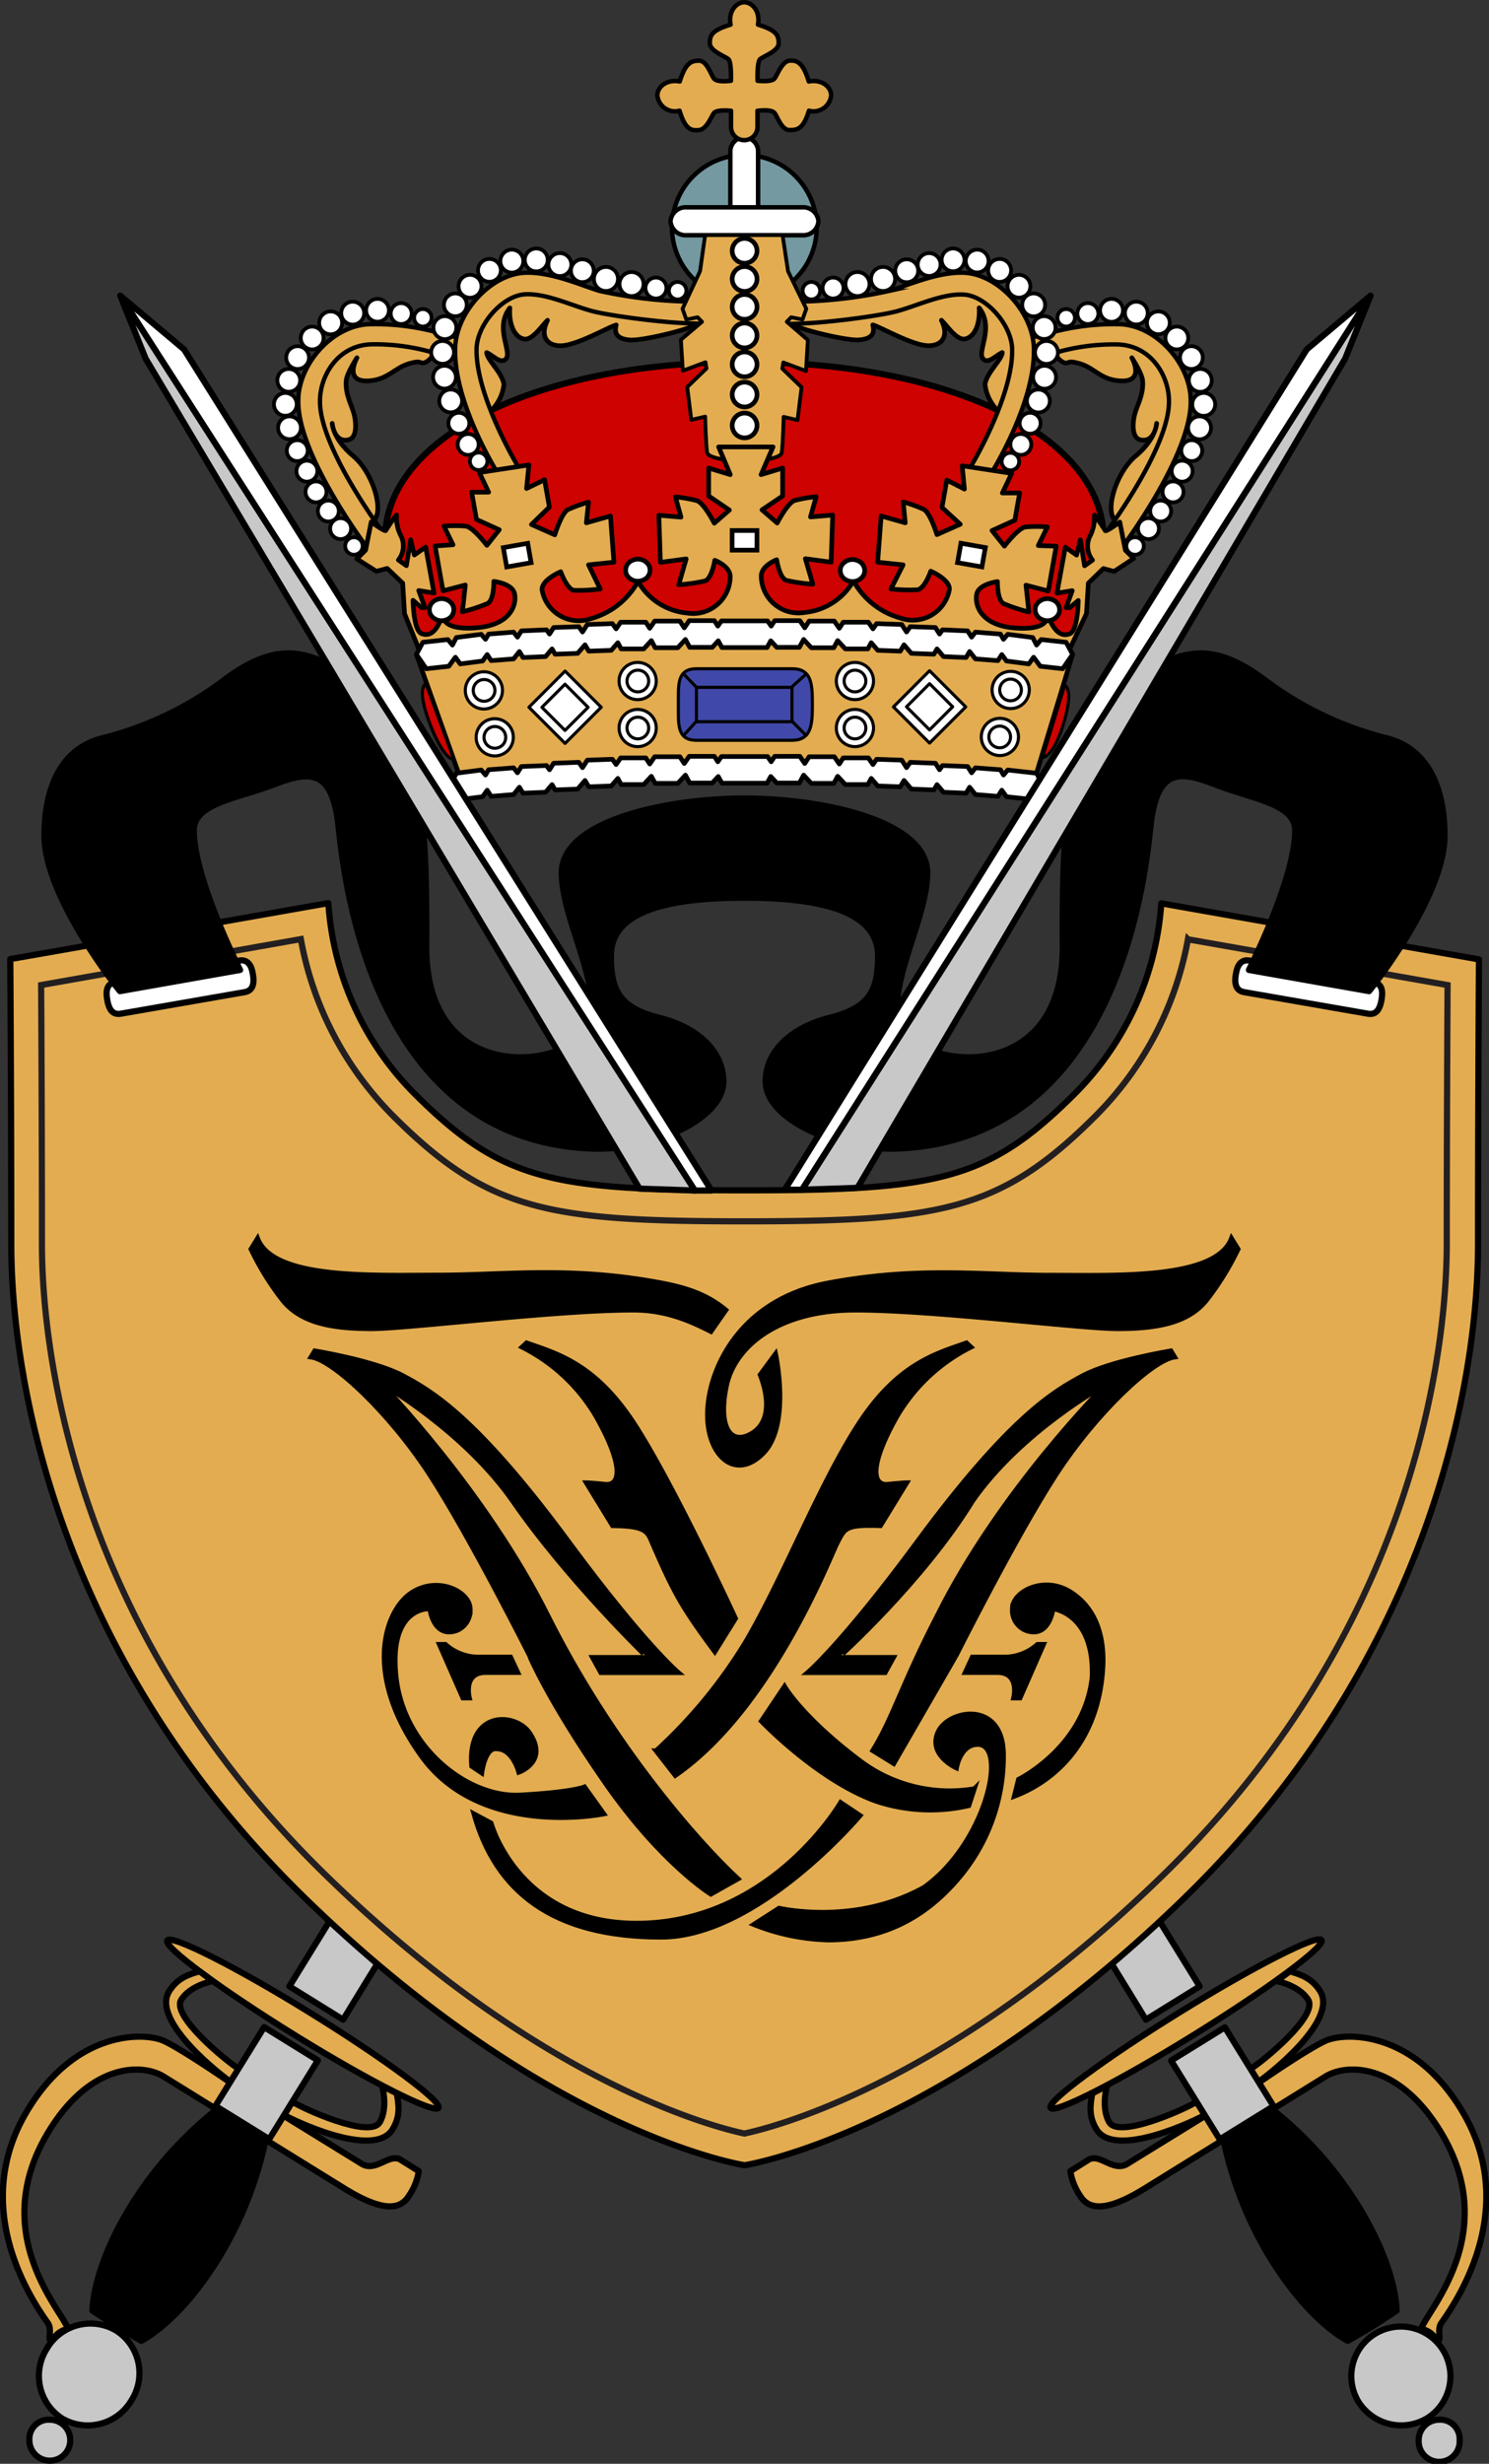 <svg xmlns="http://www.w3.org/2000/svg" viewBox="0 0 240.35 397.41"><rect x="0" y="0" width="240.35" height="397.41" fill="#333333" stroke="none"/><defs><style>.cls-1,.cls-17{fill:#ce0200;}.cls-1,.cls-10,.cls-11,.cls-12,.cls-13,.cls-14,.cls-15,.cls-16,.cls-17,.cls-18,.cls-2,.cls-20,.cls-21,.cls-22,.cls-3,.cls-4,.cls-5,.cls-6,.cls-7,.cls-8,.cls-9{stroke:#000;}.cls-1,.cls-12,.cls-19,.cls-22{stroke-miterlimit:10;}.cls-2,.cls-5{fill:#c8c8c8;}.cls-10,.cls-11,.cls-13,.cls-14,.cls-15,.cls-16,.cls-17,.cls-2,.cls-20,.cls-3,.cls-4,.cls-5,.cls-6,.cls-7,.cls-8,.cls-9{stroke-linejoin:round;}.cls-11,.cls-12,.cls-14,.cls-19,.cls-3,.cls-6,.cls-9{fill:#e3ac50;}.cls-7{fill:#7499a0;}.cls-7,.cls-8,.cls-9{stroke-width:0.72px;}.cls-10,.cls-13,.cls-16,.cls-18,.cls-20,.cls-8{fill:#fff;}.cls-10,.cls-11,.cls-18,.cls-21,.cls-22{stroke-width:0.75px;}.cls-12{stroke-width:0.7px;}.cls-13,.cls-14{stroke-width:0.61px;}.cls-15{fill:#4049a9;}.cls-15,.cls-16,.cls-17{stroke-width:0.5px;}.cls-18,.cls-21{stroke-miterlimit:22.93;}.cls-19{stroke:#231f20;}</style></defs><g id="Lag_2" data-name="Lag 2"><g id="Ny_Stregtegning_3_med_farver" data-name="Ny Stregtegning 3 med farver"><path class="cls-1" d="M120.29,58.4c33.37,0,57,11.94,57.82,27.62.11,3,0,4.15-3.5,7.19-.1,2.23.11,4.56-.58,6.9-1,3.26-1.13,5.33-8.65,4.84-11.94-.92-29.44-2.45-45.23-3-15.78.53-33.28,2.06-45.23,3-7.52.49-7.68-1.58-8.64-4.84-.69-2.34-.48-4.67-.58-6.9-3.51-3-3.61-4.2-3.51-7.19C63.05,70.34,86.65,58.4,120,58.4"/><polygon class="cls-2" points="184.97 325.77 193.65 320.4 186.11 308.17 178.38 315.02 184.97 325.77"/><polygon class="cls-2" points="55.38 325.77 46.71 320.4 54.25 308.17 61.97 315.02 55.38 325.77"/><path class="cls-3" d="M195,341l-12.86,7.92c-2.32,1.63-4.52-1.61-6.37-.59l-3,1.88a9.73,9.73,0,0,0,1.6,4c1.5,2.44,4.61,2.38,10.49-1.26l29.08-18c3.55-2.19,11.8-2.1,18.46,8.68,10.17,16.44-2,29-3,32,1.8.47,2,1.28,2.77,2,.52-.4-.25-1.89.5-2.95,4.13-5.78,11.9-19.59,3.5-33.9-7.89-13.44-19.16-13-22.23-11.59s-10.67,6.68-10.67,6.68Z"/><path class="cls-4" d="M197.47,345.08a60.52,60.52,0,0,0,7.63,19.24c6.44,10.42,12.46,13.25,12.46,13.25s2.61-1.48,4-2.34,3.87-2.52,3.87-2.52.16-6.65-6.29-17.07a60.38,60.38,0,0,0-13.8-15.42l-3.93,2.43Z"/><path class="cls-5" d="M229,393.63a3.31,3.31,0,1,0,6.61-.05,3.12,3.12,0,0,0-3.33-3.28A3.3,3.3,0,0,0,229,393.63Z"/><path class="cls-5" d="M219.16,387.21a8,8,0,1,1,11.17,2.87A8.16,8.16,0,0,1,219.16,387.21Z"/><path class="cls-3" d="M169.58,340c-.63-1,8.66-7.89,20.74-15.36s22.38-12.71,23-11.7-8.66,7.89-20.74,15.36S170.21,341,169.58,340Z"/><path class="cls-6" d="M194.49,341.14c-1.05.65-14.46,7.23-17.49,2.34-1.34-2.18-1-4-.69-5.82.8-.42,2.37-1.2,2.37-1.2s-1,3.5.37,5.86c1.57,2.67,12.13-2.07,14.13-3.31Z"/><path class="cls-6" d="M203.1,335.82c1.05-.65,13-9.73,10-14.63-1.35-2.17-3.15-2.68-4.89-3.22-.74.53-2.14,1.58-2.14,1.58s3.59.65,5.08,3c1.68,2.6-7.31,9.95-9.31,11.18Z"/><rect class="cls-2" x="192.21" y="328.56" width="10.2" height="14.94" transform="translate(-147.21 153.95) rotate(-31.72)"/><path class="cls-3" d="M45.36,341l12.86,7.92c2.32,1.63,4.53-1.61,6.38-.59l3,1.88a9.68,9.68,0,0,1-1.61,4c-1.5,2.44-4.61,2.38-10.48-1.26l-29.09-18c-3.55-2.19-11.79-2.1-18.45,8.68-10.17,16.44,2,29,3,32-1.79.47-2,1.28-2.77,2-.52-.4.26-1.89-.49-2.95-4.14-5.78-11.9-19.59-3.5-33.9,7.88-13.44,19.16-13,22.22-11.59s10.68,6.68,10.68,6.68Z"/><path class="cls-4" d="M42.89,345.08a60.71,60.71,0,0,1-7.64,19.24c-6.44,10.42-12.45,13.25-12.45,13.25s-2.62-1.48-4-2.34-3.87-2.52-3.87-2.52-.15-6.65,6.29-17.07A60.6,60.6,0,0,1,35,340.22L39,342.65Z"/><path class="cls-5" d="M11.34,393.63a3.3,3.3,0,1,1-6.6-.05,3.12,3.12,0,0,1,3.33-3.28A3.3,3.3,0,0,1,11.34,393.63Z"/><path class="cls-5" d="M21.2,387.21a8.15,8.15,0,0,0-2.43-11.28,8.16,8.16,0,0,0-11.18,2.86A8.17,8.17,0,0,0,10,390.08,8.18,8.18,0,0,0,21.2,387.21Z"/><path class="cls-3" d="M70.78,340c.62-1-8.66-7.89-20.75-15.36S27.65,312,27,313s8.66,7.89,20.74,15.36S70.15,341,70.78,340Z"/><path class="cls-6" d="M45.86,341.14c1,.65,14.47,7.23,17.49,2.34,1.35-2.18,1-4,.7-5.82-.8-.42-2.37-1.2-2.37-1.2s1,3.5-.38,5.86C59.73,345,49.17,340.25,47.18,339Z"/><path class="cls-6" d="M37.25,335.82c-1-.65-13-9.73-9.94-14.63,1.35-2.17,3.14-2.68,4.89-3.22l2.14,1.58s-3.59.65-5.08,3c-1.68,2.6,7.31,9.95,9.31,11.18Z"/><rect class="cls-2" x="35.57" y="330.93" width="14.94" height="10.2" transform="translate(-265.42 195.95) rotate(-58.28)"/><path class="cls-7" d="M131.83,36.64A11.68,11.68,0,1,1,120.16,25,11.67,11.67,0,0,1,131.83,36.64Z"/><path class="cls-8" d="M122.37,34.25a2.24,2.24,0,0,1-4.48,0V24.41a2.24,2.24,0,0,1,4.48,0Z"/><path class="cls-8" d="M132.11,35.69a2.45,2.45,0,0,1-2.61,2.25H110.84a2.45,2.45,0,0,1-2.61-2.25,2.45,2.45,0,0,1,2.61-2.25H129.5A2.45,2.45,0,0,1,132.11,35.69Z"/><path class="cls-9" d="M120.1.36c1.36,0,2.64,1.5,2.25,3.61,3,.93,3.34,1.72,3.34,3s-2.48,2.1-3,2.58-.4,3.48-.4,3.48c.81.08,2.29.13,2.71-.33s1.19-2.79,2.42-2.91,2.21.31,3.13,3.35c2.12-.4,3.61.88,3.61,2.25a2.85,2.85,0,0,1-3.58,2.47c-.92,3-1.88,3.12-3.16,3.12s-1.94-2.25-2.42-2.78-1.92-.41-2.73-.33v2.45a2.14,2.14,0,1,1-4.27,0V17.87c-.81-.08-2.31-.13-2.73.33s-1.14,2.64-2.42,2.78-2.24-.08-3.16-3.12a2.85,2.85,0,0,1-3.58-2.47c0-1.37,1.5-2.65,3.61-2.25.93-3,1.85-3.35,3.13-3.35s1.94,2.38,2.42,2.91,1.9.41,2.71.33c0,0,.13-3-.4-3.48s-3-1.3-3-2.58.31-2.07,3.35-3c-.4-2.11.88-3.61,2.24-3.61"/><path class="cls-10" d="M67.86,105.4s50.67-4.12,52.29-4.28l52.22,4.21"/><polygon class="cls-11" points="67.21 105.55 99.92 102.34 120.15 101.97 140.77 102.33 173.14 105.55 167.32 124.68 162.44 126.25 120.15 123.54 78.14 126.25 74.01 124.67 67.21 105.55"/><path class="cls-3" d="M191.32,306c39.5-38.5,47.26-83,47.26-105.25s.15-46,.15-46l-12.67-2.23L200.45,148l-13-2.29a48.11,48.11,0,0,1-14.09,30.83C159.4,190.45,151.28,192,120.2,192S81,190.45,67,176.5A48.06,48.06,0,0,1,53,145.67l-13,2.29-25.61,4.51L1.66,154.7s.16,23.78.16,46S9.57,267.48,49.07,306s71.13,43.25,71.13,43.25S151.83,344.48,191.32,306Z"/><path class="cls-11" d="M60.42,83.87C62,82.1,60.07,76.08,57,73.54c-3.3-2.75-3.38-5.25-3.38-5.25s.29,3.19,2.63,2.65c1.44-.33,1.22-2.79.95-3.93-.39-1.69-1.49-3.26-1.32-5.59.09-1.22,1.74-3.71,1.74-3.71s-2.32,4.11,2.12,3.71c3-.28,3.94-2.12,6.41-2.8,1.72-.48,1.53-.07,2.14-.07,1,0,3.1-2.7,1.71-3.32,0,0-6.43-1.4-9.75-1.31-4.88.12-10,3.63-10.31,9.62-.5,9.25,9.37,22.94,10.18,22.69S60.42,83.87,60.42,83.87Z"/><path class="cls-11" d="M79.34,66.17a7,7,0,0,0,2-4.16c-.25-1.88-2.75-4-2.78-5.14,1,.46,2.06,1.68,2.89,1.2,1.6-.93-1.82-5,.85-8.4-.17,2.16.49,4.59,2.21,5,1.37.33,2.83-2,3.87-3-1.25,2.5-.15,4.1,2.09,4.1,2.56,0,7.7-3,9-3.35-.37,1.42.18,2.25,2.21,2.42S112,53,112.59,52.17c.17-.24-.23-.85-.23-.85A92.94,92.94,0,0,1,97.9,49c-4.33-1.25-7.68-3-13.08-3.25-4.66-.2-8.92,5-9.17,9.29-.23,3.91.88,10.48,1.88,11.06A1.77,1.77,0,0,0,79.34,66.17Z"/><path class="cls-12" d="M59.72,88.94c-.33-.42-11.69-15.42-11.57-24.3,0-5.88,5.58-12.35,11.82-12.35A38.79,38.79,0,0,1,71.23,53.8s2.4.65,3.24.74v3.25A24.48,24.48,0,0,0,70.34,57,33.53,33.53,0,0,0,59.9,55.54c-5.43.19-8.25,5.12-8.25,9.13-.1,7.64,10.48,21.68,10.82,22.1Z"/><path class="cls-12" d="M80.78,77c-.33-.41-7.44-11.71-7.31-20.58,0-5.89,5.67-12.16,11.23-12.42,4.13-.19,8.9,1.94,12,2.91a73.51,73.51,0,0,0,17.3,1.74l.29,3.49c-4.22.36-15.65-1.12-18.86-2s-7.24-2.83-10.62-2.67c-3.69.17-7.89,4.93-7.89,8.94C76.86,64.12,83.76,75.6,84.09,76Z"/><path class="cls-13" d="M99.75,45a1.94,1.94,0,1,1-1.93-1.94A1.92,1.92,0,0,1,99.75,45Z"/><path class="cls-13" d="M74.59,64.68a1.84,1.84,0,1,1-1.84-1.85A1.84,1.84,0,0,1,74.59,64.68Z"/><path class="cls-13" d="M78.67,74.45A1.41,1.41,0,1,1,77.26,73,1.41,1.41,0,0,1,78.67,74.45Z"/><path class="cls-13" d="M107.57,46.46a1.69,1.69,0,1,1-1.68-1.69A1.68,1.68,0,0,1,107.57,46.46Z"/><path class="cls-13" d="M92.22,42.68a1.85,1.85,0,1,1-1.84-1.85A1.84,1.84,0,0,1,92.22,42.68Z"/><path class="cls-13" d="M88.41,41.93a1.85,1.85,0,1,1-1.85-1.85A1.84,1.84,0,0,1,88.41,41.93Z"/><path class="cls-13" d="M84.47,42.12a1.85,1.85,0,1,1-1.84-1.85A1.85,1.85,0,0,1,84.47,42.12Z"/><path class="cls-13" d="M80.84,43.62A1.84,1.84,0,1,1,79,41.77,1.84,1.84,0,0,1,80.84,43.62Z"/><path class="cls-13" d="M77.72,46.18a1.85,1.85,0,1,1-1.84-1.85A1.84,1.84,0,0,1,77.72,46.18Z"/><path class="cls-13" d="M75.34,49.18a1.84,1.84,0,1,1-1.84-1.85A1.84,1.84,0,0,1,75.34,49.18Z"/><path class="cls-13" d="M73.66,52.87A1.85,1.85,0,1,1,71.81,51,1.85,1.85,0,0,1,73.66,52.87Z"/><path class="cls-13" d="M73.28,56.87A1.84,1.84,0,1,1,71.44,55,1.84,1.84,0,0,1,73.28,56.87Z"/><path class="cls-13" d="M75.76,68.27a1.69,1.69,0,1,1-1.69-1.69A1.69,1.69,0,0,1,75.76,68.27Z"/><path class="cls-13" d="M73.59,60.8A1.84,1.84,0,1,1,71.75,59,1.84,1.84,0,0,1,73.59,60.8Z"/><path class="cls-13" d="M95.84,43.68A1.84,1.84,0,1,1,94,41.83,1.84,1.84,0,0,1,95.84,43.68Z"/><path class="cls-13" d="M103.88,45.82a1.94,1.94,0,1,1-1.94-1.94A1.93,1.93,0,0,1,103.88,45.82Z"/><path class="cls-13" d="M110.79,46.88a1.41,1.41,0,1,1-1.41-1.4A1.41,1.41,0,0,1,110.79,46.88Z"/><path class="cls-13" d="M77.26,71.64A1.69,1.69,0,1,1,75.57,70,1.68,1.68,0,0,1,77.26,71.64Z"/><path class="cls-13" d="M48.57,69a1.84,1.84,0,1,1-1.84-1.84A1.84,1.84,0,0,1,48.57,69Z"/><circle class="cls-13" cx="57.13" cy="88.07" r="1.41"/><path class="cls-13" d="M62.78,50.05a1.84,1.84,0,1,1-1.84-1.84A1.84,1.84,0,0,1,62.78,50.05Z"/><path class="cls-13" d="M58.78,50.5a1.85,1.85,0,1,1-1.85-1.84A1.85,1.85,0,0,1,58.78,50.5Z"/><path class="cls-13" d="M55.22,52.07a1.85,1.85,0,1,1-1.84-1.84A1.84,1.84,0,0,1,55.22,52.07Z"/><path class="cls-13" d="M52.23,54.52a1.84,1.84,0,1,1-1.84-1.84A1.84,1.84,0,0,1,52.23,54.52Z"/><path class="cls-13" d="M49.88,57.68A1.84,1.84,0,1,1,48,55.84,1.84,1.84,0,0,1,49.88,57.68Z"/><path class="cls-13" d="M48.45,61.35a1.84,1.84,0,1,1-1.84-1.84A1.84,1.84,0,0,1,48.45,61.35Z"/><path class="cls-13" d="M49.67,72.69A1.69,1.69,0,1,1,48,71,1.68,1.68,0,0,1,49.67,72.69Z"/><path class="cls-13" d="M47.9,65.22a1.84,1.84,0,1,1-1.84-1.84A1.84,1.84,0,0,1,47.9,65.22Z"/><path class="cls-13" d="M56.67,85.26A1.69,1.69,0,1,1,55,83.58,1.69,1.69,0,0,1,56.67,85.26Z"/><path class="cls-13" d="M66.45,50.58a1.69,1.69,0,1,1-1.69-1.69A1.69,1.69,0,0,1,66.45,50.58Z"/><path class="cls-13" d="M69.67,51.26a1.41,1.41,0,1,1-1.41-1.41A1.41,1.41,0,0,1,69.67,51.26Z"/><path class="cls-13" d="M51.23,76a1.69,1.69,0,1,1-1.69-1.69A1.69,1.69,0,0,1,51.23,76Z"/><path class="cls-13" d="M52.7,79.34A1.69,1.69,0,1,1,51,77.65,1.69,1.69,0,0,1,52.7,79.34Z"/><path class="cls-13" d="M54.69,82.43A1.69,1.69,0,1,1,53,80.74,1.69,1.69,0,0,1,54.69,82.43Z"/><path class="cls-11" d="M179.93,83.87c-1.6-1.77.35-7.79,3.4-10.33,3.29-2.75,3.37-5.25,3.37-5.25s-.28,3.19-2.63,2.65c-1.44-.33-1.22-2.79-.95-3.93.4-1.69,1.5-3.26,1.32-5.59-.09-1.22-1.74-3.71-1.74-3.71s2.33,4.11-2.12,3.71c-3.05-.28-3.93-2.12-6.41-2.8-1.72-.48-1.52-.07-2.14-.07-1,0-3.1-2.7-1.7-3.32,0,0,6.42-1.4,9.75-1.31a10.35,10.35,0,0,1,10.31,9.62c.5,9.25-9.38,22.94-10.19,22.69S179.93,83.87,179.93,83.87Z"/><path class="cls-11" d="M161,66.17A7,7,0,0,1,159,62c.25-1.88,2.75-4,2.78-5.14-1,.46-2.06,1.68-2.88,1.2-1.6-.93,1.81-5-.85-8.4.16,2.16-.5,4.59-2.21,5-1.38.33-2.84-2-3.88-3,1.25,2.5.16,4.1-2.08,4.1-2.57,0-7.7-3-9-3.35.37,1.42-.18,2.25-2.21,2.42S128.34,53,127.76,52.17c-.17-.24.24-.85.24-.85A92.85,92.85,0,0,0,142.45,49c4.33-1.25,7.69-3,13.08-3.25,4.67-.2,8.92,5,9.17,9.29.23,3.91-.87,10.48-1.87,11.06A1.8,1.8,0,0,1,161,66.17Z"/><path class="cls-12" d="M180.64,88.94c.33-.42,11.68-15.42,11.56-24.3,0-5.88-5.58-12.35-11.81-12.35a38.92,38.92,0,0,0-11.27,1.51s-2.4.65-3.23.74v3.25A24.26,24.26,0,0,1,170,57a33.53,33.53,0,0,1,10.44-1.44c5.44.19,8.25,5.12,8.25,9.13.11,7.64-10.48,21.68-10.81,22.1Z"/><path class="cls-12" d="M159.58,77c.32-.41,7.43-11.71,7.31-20.58,0-5.89-5.67-12.16-11.24-12.42-4.12-.19-8.9,1.94-12.05,2.91a73.45,73.45,0,0,1-17.3,1.74L126,52.18c4.23.36,15.66-1.12,18.86-2s7.25-2.83,10.63-2.67c3.68.17,7.89,4.93,7.89,8.94.1,7.64-6.79,19.12-7.13,19.54Z"/><path class="cls-13" d="M140.6,45a1.94,1.94,0,1,0,1.94-1.94A1.93,1.93,0,0,0,140.6,45Z"/><path class="cls-13" d="M165.76,64.68a1.85,1.85,0,1,0,1.84-1.85A1.84,1.84,0,0,0,165.76,64.68Z"/><path class="cls-13" d="M161.69,74.45a1.41,1.41,0,1,0,1.4-1.41A1.41,1.41,0,0,0,161.69,74.45Z"/><path class="cls-13" d="M132.78,46.46a1.69,1.69,0,1,0,1.69-1.69A1.69,1.69,0,0,0,132.78,46.46Z"/><path class="cls-13" d="M148.14,42.68A1.84,1.84,0,1,0,150,40.83,1.84,1.84,0,0,0,148.14,42.68Z"/><path class="cls-13" d="M152,41.93a1.84,1.84,0,1,0,1.84-1.85A1.84,1.84,0,0,0,152,41.93Z"/><path class="cls-13" d="M155.89,42.12a1.84,1.84,0,1,0,1.84-1.85A1.84,1.84,0,0,0,155.89,42.12Z"/><path class="cls-13" d="M159.51,43.62a1.85,1.85,0,1,0,1.84-1.85A1.85,1.85,0,0,0,159.51,43.62Z"/><path class="cls-13" d="M162.64,46.18a1.84,1.84,0,1,0,1.84-1.85A1.84,1.84,0,0,0,162.64,46.18Z"/><path class="cls-13" d="M165,49.18a1.85,1.85,0,1,0,1.84-1.85A1.84,1.84,0,0,0,165,49.18Z"/><path class="cls-13" d="M166.7,52.87A1.84,1.84,0,1,0,168.54,51,1.84,1.84,0,0,0,166.7,52.87Z"/><path class="cls-13" d="M167.07,56.87A1.85,1.85,0,1,0,168.92,55,1.85,1.85,0,0,0,167.07,56.87Z"/><path class="cls-13" d="M164.59,68.27a1.69,1.69,0,1,0,1.69-1.69A1.69,1.69,0,0,0,164.59,68.27Z"/><path class="cls-13" d="M166.76,60.8A1.85,1.85,0,1,0,168.6,59,1.85,1.85,0,0,0,166.76,60.8Z"/><path class="cls-13" d="M144.51,43.68a1.85,1.85,0,1,0,1.84-1.85A1.84,1.84,0,0,0,144.51,43.68Z"/><path class="cls-13" d="M136.47,45.82a1.94,1.94,0,1,0,1.94-1.94A1.93,1.93,0,0,0,136.47,45.82Z"/><path class="cls-13" d="M129.56,46.88a1.41,1.41,0,1,0,1.41-1.4A1.41,1.41,0,0,0,129.56,46.88Z"/><path class="cls-13" d="M163.09,71.64A1.69,1.69,0,1,0,164.78,70,1.69,1.69,0,0,0,163.09,71.64Z"/><path class="cls-13" d="M191.78,69a1.85,1.85,0,1,0,1.85-1.84A1.84,1.84,0,0,0,191.78,69Z"/><path class="cls-13" d="M181.81,88.07a1.41,1.41,0,1,0,1.41-1.41A1.41,1.41,0,0,0,181.81,88.07Z"/><path class="cls-13" d="M177.57,50.05a1.85,1.85,0,1,0,1.85-1.84A1.85,1.85,0,0,0,177.57,50.05Z"/><path class="cls-13" d="M181.58,50.5a1.84,1.84,0,1,0,1.84-1.84A1.84,1.84,0,0,0,181.58,50.5Z"/><circle class="cls-13" cx="186.98" cy="52.07" r="1.84"/><path class="cls-13" d="M188.12,54.52A1.84,1.84,0,1,0,190,52.68,1.84,1.84,0,0,0,188.12,54.52Z"/><circle class="cls-13" cx="192.31" cy="57.68" r="1.84" transform="translate(-4.77 19.35) rotate(-5.69)"/><path class="cls-13" d="M191.9,61.35a1.85,1.85,0,1,0,1.85-1.84A1.84,1.84,0,0,0,191.9,61.35Z"/><path class="cls-13" d="M190.68,72.69A1.69,1.69,0,1,0,192.37,71,1.69,1.69,0,0,0,190.68,72.69Z"/><path class="cls-13" d="M192.45,65.22a1.85,1.85,0,1,0,1.84-1.84A1.84,1.84,0,0,0,192.45,65.22Z"/><path class="cls-13" d="M183.69,85.26a1.69,1.69,0,1,0,1.68-1.68A1.68,1.68,0,0,0,183.69,85.26Z"/><path class="cls-13" d="M173.91,50.58a1.69,1.69,0,1,0,1.68-1.69A1.69,1.69,0,0,0,173.91,50.58Z"/><path class="cls-13" d="M170.69,51.26a1.41,1.41,0,1,0,1.4-1.41A1.41,1.41,0,0,0,170.69,51.26Z"/><path class="cls-13" d="M189.13,76a1.69,1.69,0,1,0,1.69-1.69A1.69,1.69,0,0,0,189.13,76Z"/><path class="cls-13" d="M187.66,79.34a1.69,1.69,0,1,0,1.68-1.69A1.68,1.68,0,0,0,187.66,79.34Z"/><path class="cls-13" d="M185.66,82.43a1.69,1.69,0,1,0,1.69-1.69A1.69,1.69,0,0,0,185.66,82.43Z"/><path class="cls-14" d="M120.18,74.46s5.79-.18,6-1.44.31-5.78.31-5.78l2.24.53.66-5.3-3.11-3,.16-1,3.66,1.37.3-5L127,51.91l.71-.73,1.83.36.61-1.73-2.95-6.07-.88-5.82h-12.5L113,43.74l-2.83,6.07.61,1.73,1.83-.36.71.73-3.41,2.89.31,5,3.66-1.37.16,1-3.11,3,.66,5.3,2.24-.53s.1,4.52.31,5.78S120.18,74.46,120.18,74.46Z"/><path class="cls-10" d="M122.19,68.63a2,2,0,1,1-2-2A2,2,0,0,1,122.19,68.63Z"/><path class="cls-10" d="M122.19,63.64a2,2,0,1,1-2-2A2,2,0,0,1,122.19,63.64Z"/><path class="cls-10" d="M122.19,58.77a2,2,0,1,1-2-2A2,2,0,0,1,122.19,58.77Z"/><path class="cls-10" d="M122.19,54.11a2,2,0,1,1-2-2A2,2,0,0,1,122.19,54.11Z"/><path class="cls-10" d="M122.19,49.5a2,2,0,1,1-2-2A2,2,0,0,1,122.19,49.5Z"/><path class="cls-10" d="M122.19,45a2,2,0,1,1-2-2A2,2,0,0,1,122.19,45Z"/><path class="cls-10" d="M122.19,40.46a2,2,0,1,1-2-2A2,2,0,0,1,122.19,40.46Z"/><path class="cls-11" d="M172.37,105.33l3-6.34.31-4.93,2.42-2.35,1.74.46L183,90.08l-1.34-1.32-.91-4.55s-2.27,1.67-2.35,1.37a27.62,27.62,0,0,0-1.74-2.5,6.59,6.59,0,0,1-.76,3.48,3.64,3.64,0,0,0,.45,3.79l-1.28.91-.69-4.19-.6,2.47-1.82-1.28-1.35,7.41,2.47-.39-1,2.74h.59l1.38-1.16s-.05,4.86-1.38,5.37c-2.35.9-3.24-2.7-3.62-2.82,0,0,.35,2.33-5.27,1.88s-6.48-3.85-6.12-5.48,3.35-2,3.35-2-.07,3,1,3.56a27.55,27.55,0,0,0,4.07,1.34l-.47-4.32,3.6.94,1.28-7.23L167.6,88l1.46-3a21.37,21.37,0,0,0-3.54,0c-1.18.17-3.39,3.09-3.39,3.09l-2-2.51,3.68-1.66.78-4.4H161.8l1.51-3.17-8-1.22.36,3.76-2.84-1.45-.78,4.41L155,84.56l-3.76,1.67s-1.07-3.5-2.13-4.07a21.77,21.77,0,0,0-3.32-1.2l.33,3.37-3.89-1.1-.56,7.45,4.1.43L143.81,95a27.18,27.18,0,0,0,4.28.13c1.19-.17,2.15-3,2.15-3s3.19,1.37,3,3a6,6,0,0,1-7.9,4.56,12.43,12.43,0,0,1-7.58-6,10.17,10.17,0,0,1-7.88,5.1,6,6,0,0,1-7-5.93c.07-1.67,2.49-2.57,2.49-2.57s.45,3,1.59,3.33a27.43,27.43,0,0,0,4.24.61L130,90.12l4.16.56.25-7.6-3.58.3.91-3.26a21.8,21.8,0,0,0-3.48.61c-1.14.38-2.81,3.63-2.81,3.63L123,82.24,126.33,80V75.5l-3.48,1.06,1.93-4.47H116l1.88,4.47-3.49-1.06V80l3.34,2.27-2.43,2.12s-1.66-3.25-2.8-3.63a22,22,0,0,0-3.48-.61l.9,3.26-3.57-.3.25,7.6,4.16-.56-1.21,4.17a27.43,27.43,0,0,0,4.24-.61c1.13-.38,1.59-3.33,1.59-3.33s2.42.9,2.49,2.57a6,6,0,0,1-7,5.93,10.17,10.17,0,0,1-7.88-5.1,12.47,12.47,0,0,1-7.58,6,6,6,0,0,1-7.9-4.56c-.22-1.66,3-3,3-3s1,2.83,2.14,3A27.26,27.26,0,0,0,96.89,95L95,91.11l4.1-.43-.56-7.45-3.89,1.1L95,81a22.15,22.15,0,0,0-3.33,1.2c-1.05.57-2.12,4.07-2.12,4.07l-3.76-1.67,2.89-2.81-.78-4.41L85,78.79,85.37,75l-8,1.22,1.5,3.17H76.13l.78,4.4,3.68,1.66-2,2.51s-2.21-2.92-3.4-3.09a21.27,21.27,0,0,0-3.53,0l1.46,3-2.89.2,1.28,7.23,3.6-.94-.47,4.32a27.55,27.55,0,0,0,4.07-1.34c1.06-.57,1-3.56,1-3.56s3,.32,3.35,2-.51,5-6.13,5.48-5.41-1.88-5.41-1.88c-.39.12-1.12,3.72-3.47,2.82-1.33-.51-1.38-5.37-1.38-5.37L68,98h.59l-1-2.74,2.47.39-1.35-7.41-1.83,1.28-.59-2.47-.69,4.19-1.29-.91a3.66,3.66,0,0,0,.46-3.79,6.47,6.47,0,0,1-.76-3.48,27.62,27.62,0,0,0-1.74,2.5c-.08.3-2.35-1.37-2.35-1.37l-.91,4.55-1.41,1.41,3.15,2,1.75-.46L65,94.06l.3,4.93,2.59,6.41s50.67-3.28,52.29-3.43Z"/><polygon class="cls-10" points="167.95 125.93 167.33 124.72 162.67 124.2 161.98 125.01 161.49 124.16 157.45 123.85 156.83 124.65 156.19 123.64 152.14 123.48 151.66 124.16 150.99 123.11 146.93 122.96 146.33 123.82 145.56 122.61 141.5 122.47 140.91 123.32 140.17 122.25 136.11 122.25 135.48 123.23 134.67 122.06 130.61 122.06 129.9 123.15 129.11 122 125.05 122 124.48 122.87 123.9 122.03 120.51 122.03 119.84 122.03 116.45 122.03 115.87 122.87 115.31 122 111.25 122 110.45 123.15 109.74 122.06 105.68 122.06 104.88 123.23 104.24 122.25 100.18 122.25 99.45 123.32 98.85 122.47 94.8 122.61 94.03 123.82 93.43 122.96 89.37 123.11 88.7 124.16 88.22 123.48 84.16 123.64 83.53 124.65 82.91 123.85 78.86 124.16 78.37 125.01 77.68 124.2 73.66 124.72 73.03 125.93 73.51 127.9 74.29 128.97 77.9 128.51 78.64 127.46 79.28 128.45 82.91 128.16 83.84 126.98 84.42 127.94 88.06 127.79 89.11 126.56 89.6 127.41 93.24 127.28 94.43 125.89 95.03 126.91 98.67 126.78 99.73 125.56 100.26 126.55 103.91 126.55 105.14 125.22 105.76 126.36 109.41 126.36 110.64 125.03 111.33 126.3 114.97 126.3 115.94 125.25 116.53 126.33 120.18 126.33 123.82 126.33 124.41 125.25 125.39 126.3 129.03 126.3 129.72 125.03 130.95 126.36 134.59 126.36 135.21 125.22 136.45 126.55 140.09 126.55 140.63 125.56 141.69 126.78 145.32 126.91 145.92 125.89 147.11 127.28 150.75 127.41 151.25 126.56 152.3 127.79 155.94 127.94 156.51 126.98 157.45 128.16 161.08 128.45 161.71 127.46 162.46 128.51 166.7 128.97 167.47 127.9 167.95 125.93"/><polygon class="cls-10" points="172.09 103.6 168.06 103.16 167.32 104.05 166.7 102.83 162.67 102.31 161.98 103.12 161.49 102.28 157.45 101.96 156.83 102.77 156.19 101.76 152.14 101.59 151.66 102.27 150.99 101.22 146.93 101.08 146.33 101.94 145.56 100.73 141.5 100.59 140.91 101.43 140.17 100.36 136.11 100.36 135.48 101.34 134.67 100.18 130.61 100.18 129.9 101.27 129.11 100.11 125.05 100.11 124.48 100.99 123.9 100.15 120.51 100.15 119.84 100.15 116.45 100.15 115.87 100.99 115.31 100.11 111.25 100.11 110.45 101.27 109.74 100.18 105.68 100.18 104.88 101.34 104.24 100.36 100.18 100.36 99.45 101.43 98.85 100.59 94.8 100.73 94.03 101.94 93.43 101.08 89.37 101.22 88.7 102.27 88.22 101.59 84.16 101.76 83.53 102.77 82.91 101.96 78.86 102.28 78.37 103.12 77.68 102.31 73.66 102.83 73.03 104.05 72.3 103.16 68.26 103.6 67.21 105.55 68.81 107.87 72.44 107.47 73.51 106.01 74.29 107.09 77.9 106.62 78.64 105.58 79.28 106.56 82.91 106.28 83.84 105.09 84.42 106.06 88.06 105.91 89.11 104.67 89.6 105.52 93.24 105.39 94.43 104.01 95.03 105.03 98.67 104.9 99.73 103.67 100.26 104.67 103.91 104.67 105.14 103.33 105.76 104.48 109.41 104.48 110.64 103.15 111.33 104.42 114.97 104.42 115.94 103.36 116.53 104.45 120.18 104.45 123.82 104.45 124.41 103.36 125.39 104.42 129.03 104.42 129.72 103.15 130.95 104.48 134.59 104.48 135.21 103.33 136.45 104.67 140.09 104.67 140.63 103.67 141.69 104.9 145.32 105.03 145.92 104.01 147.11 105.39 150.75 105.52 151.25 104.67 152.3 105.91 155.94 106.06 156.51 105.09 157.45 106.28 161.08 106.56 161.71 105.58 162.46 106.62 166.07 107.09 166.84 106.01 167.92 107.47 171.54 107.87 173.14 105.55 172.09 103.6"/><path class="cls-15" d="M131.13,113.64c0,3.18-.1,5.77-3.29,5.77H112.43c-3.19,0-2.93-2.59-2.93-5.77h0c0-3.19-.26-5.77,2.93-5.77h15.46c3.18,0,3.24,2.58,3.24,5.77Z"/><rect class="cls-15" x="112.42" y="110.87" width="15.42" height="5.54"/><line class="cls-16" x1="110.28" y1="108.63" x2="112.42" y2="110.87"/><line class="cls-16" x1="130.14" y1="108.7" x2="127.84" y2="110.78"/><line class="cls-16" x1="130.18" y1="118.7" x2="127.83" y2="116.32"/><line class="cls-16" x1="110.28" y1="118.7" x2="112.43" y2="116.32"/><path class="cls-17" d="M68.74,110.28s-1.53.58.48,6c2.37,6.46,4.06,6.26,4.06,6.26Z"/><path class="cls-17" d="M171.86,110.55s1.51.38-.1,5.88c-1.71,5.83-3.48,5.74-3.48,5.74Z"/><path class="cls-16" d="M81.11,111.36a3,3,0,1,1-3-3A3,3,0,0,1,81.11,111.36Z"/><path class="cls-16" d="M79.89,111.36a1.75,1.75,0,1,1-1.75-1.75A1.74,1.74,0,0,1,79.89,111.36Z"/><path class="cls-16" d="M82.86,118.93a3,3,0,1,1-3-3A3,3,0,0,1,82.86,118.93Z"/><path class="cls-16" d="M81.63,118.93a1.75,1.75,0,1,1-1.74-1.74A1.74,1.74,0,0,1,81.63,118.93Z"/><path class="cls-16" d="M105.93,109.85a3,3,0,1,1-3-3A3,3,0,0,1,105.93,109.85Z"/><path class="cls-16" d="M104.71,109.85A1.75,1.75,0,1,1,103,108.1,1.74,1.74,0,0,1,104.71,109.85Z"/><path class="cls-16" d="M105.93,117.43a3,3,0,1,1-3-3A3,3,0,0,1,105.93,117.43Z"/><path class="cls-16" d="M104.71,117.43a1.75,1.75,0,1,1-1.75-1.75A1.74,1.74,0,0,1,104.71,117.43Z"/><rect class="cls-16" x="87.08" y="109.96" width="8.25" height="8.25" transform="translate(-53.95 97.9) rotate(-45)"/><rect class="cls-16" x="88.57" y="111.45" width="5.27" height="5.27" transform="translate(-53.96 97.91) rotate(-45)"/><path class="cls-16" d="M160.14,111.29a3,3,0,1,0,3-3A3,3,0,0,0,160.14,111.29Z"/><path class="cls-16" d="M161.37,111.29a1.75,1.75,0,1,0,1.74-1.75A1.74,1.74,0,0,0,161.37,111.29Z"/><path class="cls-16" d="M158.4,118.87a3,3,0,1,0,3-3A3,3,0,0,0,158.4,118.87Z"/><path class="cls-16" d="M159.62,118.87a1.75,1.75,0,1,0,1.75-1.75A1.75,1.75,0,0,0,159.62,118.87Z"/><path class="cls-16" d="M135,109.85a3,3,0,1,0,3-3A3,3,0,0,0,135,109.85Z"/><path class="cls-16" d="M136.26,109.85A1.75,1.75,0,1,0,138,108.1,1.75,1.75,0,0,0,136.26,109.85Z"/><path class="cls-16" d="M135,117.43a3,3,0,1,0,3-3A3,3,0,0,0,135,117.43Z"/><path class="cls-16" d="M136.26,117.43a1.75,1.75,0,1,0,1.75-1.75A1.75,1.75,0,0,0,136.26,117.43Z"/><rect class="cls-16" x="145.92" y="109.89" width="8.25" height="8.25" transform="translate(-36.67 139.5) rotate(-45)"/><rect class="cls-16" x="147.41" y="111.38" width="5.27" height="5.27" transform="translate(-36.67 139.48) rotate(-45)"/><rect class="cls-18" x="155.23" y="87.54" width="3.17" height="4" transform="translate(41.42 228.44) rotate(-80.01)"/><rect class="cls-18" x="118.18" y="85.57" width="4" height="3.17"/><rect class="cls-18" x="81.49" y="87.95" width="4" height="3.17" transform="translate(-14.27 15.85) rotate(-9.99)"/><path class="cls-10" d="M104.76,91.23a1.71,1.71,0,0,1-1,2.35,2.07,2.07,0,0,1-2.61-.88,1.71,1.71,0,0,1,1-2.34A2.05,2.05,0,0,1,104.76,91.23Z"/><path class="cls-10" d="M73.08,97.61a1.7,1.7,0,0,1-1,2.34,2.06,2.06,0,0,1-2.61-.87,1.71,1.71,0,0,1,1-2.34A2.05,2.05,0,0,1,73.08,97.61Z"/><path class="cls-10" d="M135.8,91.29a1.71,1.71,0,0,0,1,2.35,2.08,2.08,0,0,0,2.61-.87,1.72,1.72,0,0,0-1-2.35A2.07,2.07,0,0,0,135.8,91.29Z"/><path class="cls-10" d="M167.26,97.61a1.71,1.71,0,0,0,1,2.34,2.06,2.06,0,0,0,2.61-.87,1.7,1.7,0,0,0-1-2.34A2.06,2.06,0,0,0,167.26,97.61Z"/><path class="cls-19" d="M6.64,158.89c.05,7.84.13,25.34.13,41.84,0,13.39,3.3,60.3,45.74,101.66,34.36,33.49,62.71,40.7,67.64,41.75,4.94-1.05,33.29-8.26,67.64-41.74,42.45-41.37,45.74-88.28,45.74-101.67,0-16.5.09-34,.13-41.84l-41.91-7.38A53.91,53.91,0,0,1,176.84,180c-15.34,15.34-25,17-56.69,17s-41.34-1.67-56.69-17a54,54,0,0,1-14.9-28.52Z"/><path class="cls-20" d="M40.82,157.13c.25,1.4.08,2.65-1.32,2.9l-20,3.48c-1.41.25-1.95-.83-2.19-2.23h0c-.25-1.41-.12-2.61,1.29-2.85l20-3.49c1.4-.24,2,.79,2.22,2.19Z"/><path class="cls-20" d="M199.49,157.13c-.25,1.4-.08,2.65,1.32,2.9l20,3.48c1.41.25,1.94-.83,2.19-2.23h0c.25-1.41.11-2.61-1.29-2.85l-20-3.49c-1.41-.24-2,.79-2.22,2.19Z"/><path class="cls-4" d="M120.15,144.8c-12.25,0-21.54,2.12-21.54,9.37,0,5.5,1.3,8.38,7.8,10s10.33,5.62,10.35,10.25c0,6.12-11.49,11.25-21.36,10.84-35-1.47-39.74-42.34-40.74-51.84s-4.63-9.12-10.5-6.87-12.76,3-12.88,7.3c-.06,7.82,7.47,22.6,7.47,22.6l-19.39,3.42S7.18,144.8,7.18,134.79c0-7.25,2.35-13.74,9-15.62a55,55,0,0,0,20.37-9.75c8.38-6.12,14-5.12,22.75,2.13s9.63,20.12,9.5,41,19,20.12,24.75,14.87-2.87-18.12-2.87-26.62,17.18-12,29.49-12,29.5,3.5,29.5,12-8.62,21.37-2.87,26.62,24.87,6,24.75-14.87.75-33.75,9.5-41,14.37-8.25,22.75-2.13a55,55,0,0,0,20.37,9.75c6.63,1.88,9,8.37,9,15.62,0,10-12.18,25.08-12.18,25.08l-19.39-3.42s7.53-14.78,7.47-22.6c-.13-4.25-7-5-12.88-7.3s-9.5-2.63-10.5,6.87-5.75,50.37-40.75,51.84c-9.86.41-21.37-4.72-21.35-10.84,0-4.63,3.85-8.62,10.35-10.25s7.8-4.5,7.8-10C141.7,146.92,132.4,144.8,120.15,144.8Z"/><polygon class="cls-20" points="114.84 192.03 29.71 56.36 19.42 47.7 112.04 192.03 114.84 192.03"/><polygon class="cls-5" points="19.42 47.7 23.5 57.83 103.23 191.73 112.17 192.03 19.42 47.7"/><polygon class="cls-20" points="126.68 191.9 210.93 56.36 221.22 47.7 129.47 191.9 126.68 191.9"/><polygon class="cls-5" points="221.22 47.7 217.14 57.83 138.41 191.6 129.47 191.9 221.22 47.7"/><path class="cls-21" d="M198.78,199.73l1.08,1.75a45.07,45.07,0,0,1-5.12,8.27c-3.08,3.83-8.4,4.56-14.27,4.58s-29.78-3-42.36-3-19.5,5.92-20.83,12.17.41,9.66,3.83,7.83,2.91-6.17,1.58-9.58l2.5-3.4s2.5,11.39-1.92,16-9.08.67-9.08-6.17,4.83-18.5,19.5-21.25,25.08-1.25,35.83-1.25S196.28,206.39,198.78,199.73Z"/><path class="cls-21" d="M41.58,199.73l-1.08,1.75a44.44,44.44,0,0,0,5.12,8.27c3.08,3.83,8.39,4.56,14.26,4.58s29.78-3,42.37-3c5.29,0,9.21,1.79,12.51,3.46l2.43-3.48c-3-2.48-6.21-3.59-10.53-4.4-14.66-2.75-25.08-1.25-35.83-1.25S44.08,206.39,41.58,199.73Z"/><path class="cls-21" d="M85.59,267.28s-9.73-19.39-16.23-29.39-15.59-18.5-19.17-19l.61-1s9.68,1.57,14.23,4,11.83,6.5,26.83,26.84c12.12,16.42,17.67,21.08,17.67,21.08l-12.55,0-1.37-2.48h8.83S91.65,255,82.73,242.12c-7.84-11.25-21-18.79-21-18.79s16.58,17,26.74,37.31,23.93,36.17,30.68,42.42l-4.41,2.48s-8-4.9-17.1-18-12.1-20.28-12.1-20.28"/><path class="cls-21" d="M154.22,267.28s9.73-19.39,16.23-29.39,15.58-18.5,19.17-19l-.61-1s-9.68,1.57-14.23,4S163,228.39,148,248.73c-12.12,16.42-17.67,21.08-17.67,21.08l12.55,0,1.37-2.48h-8.83S149,255.15,157,242.12c7.83-11.25,21.38-18.7,21.38-18.7s-17,16.89-27.12,37.22c-5.68,11-7.11,16.42-10.4,21.74l3.41,2.1,9.93-17.2"/><path class="cls-21" d="M73.77,263c-3.83,1.37-4.4-3.49-4.4-3.49s-6.64-.44-5.43,10.93,11.54,19.54,20,19.09,10.42-1.31,10.42-1.31l3.13,4.37s-19.76,4.1-29.42-9.23-5.92-23.75-1.59-26.5,9.42-.08,9.42,2.67A3.51,3.51,0,0,1,73.77,263Z"/><path class="cls-21" d="M165.58,263c3.83,1.37,4.4-3.49,4.4-3.49s6.67.73,6.3,11C175.07,281.79,164.4,287,164.4,287l-.69,2.75c6.36-2.36,13.64-8.61,14.32-20.84.25-4.5-.87-9.36-5.2-12.11s-9.42-.08-9.42,2.67A3.51,3.51,0,0,0,165.58,263Z"/><path class="cls-21" d="M76.12,284.89,77.77,286s.51-4.16,2.38-3.91c2.63,0,3.59,3.79,3.59,3.79s5-1.74,1.66-6.5C83,276.15,75.4,275.92,76.12,284.89Z"/><path class="cls-21" d="M76.47,292.55l2.81,1.5s4.62,17.11,25.18,16.11,31.22-19.43,31.22-19.43l3.18,2.12s-16.51,19.63-32.15,19.63C89.15,312.48,80,305.11,76.47,292.55Z"/><path class="cls-21" d="M156,216.6l.75.69a28.8,28.8,0,0,0-12,11.25c-4.43,7.87-3.93,11.12-1.43,10.87s3.06-.25,3.06-.25l-4.25,6.94c-5.69-.19-5.75.44-6.94,2.69S124.66,275.59,109,286.4l-3.12-4a79.92,79.92,0,0,0,14.53-17.67c6.08-10.34,11.92-25.5,18.25-35.17S151.19,218.31,156,216.6Z"/><path class="cls-21" d="M85,216.6l-.75.69a28.8,28.8,0,0,1,12,11.25c4.43,7.87,3.93,11.12,1.43,10.87s-3.06-.25-3.06-.25l4.25,6.94c5.54.06,5.64,1,6.46,2.9,3.46,7.94,4.64,10.14,10.06,17.45l3.35-5.39s-10.08-21.83-16.41-31.5S89.84,218.31,85,216.6Z"/><path class="cls-21" d="M126.64,272l-3.77,5.62s9.07,9.54,18.57,12.94a27.7,27.7,0,0,0,14.95.7l.9-2.75a24,24,0,0,1-18.65-4.65C129.44,276.91,126.64,272,126.64,272Z"/><path class="cls-22" d="M71.9,265.23h-1l3.81,8.66h1.07s-1.08-4.1,2.61-4.1h5.21l-1.17-2.51H77.48A8,8,0,0,1,71.9,265.23Z"/><path class="cls-22" d="M167.46,265.23h1l-3.8,8.66H163.6s1.07-4.1-2.62-4.1h-5.2l1.16-2.51h4.94A8,8,0,0,0,167.46,265.23Z"/><path class="cls-21" d="M121.64,310.42l4.11-2.64s12.15,2.89,23.4-3.36c9.71-6.91,13.39-22.11,9.07-23-3.15-.4-3.82,3.77-3.82,3.77s-4.67-2.06-3-5.8,10.76-5.28,10.59,4a30.4,30.4,0,0,1-6.8,19.05c-6.52,8-14,10.41-21.27,10.49A34.6,34.6,0,0,1,121.64,310.42Z"/></g></g></svg>
